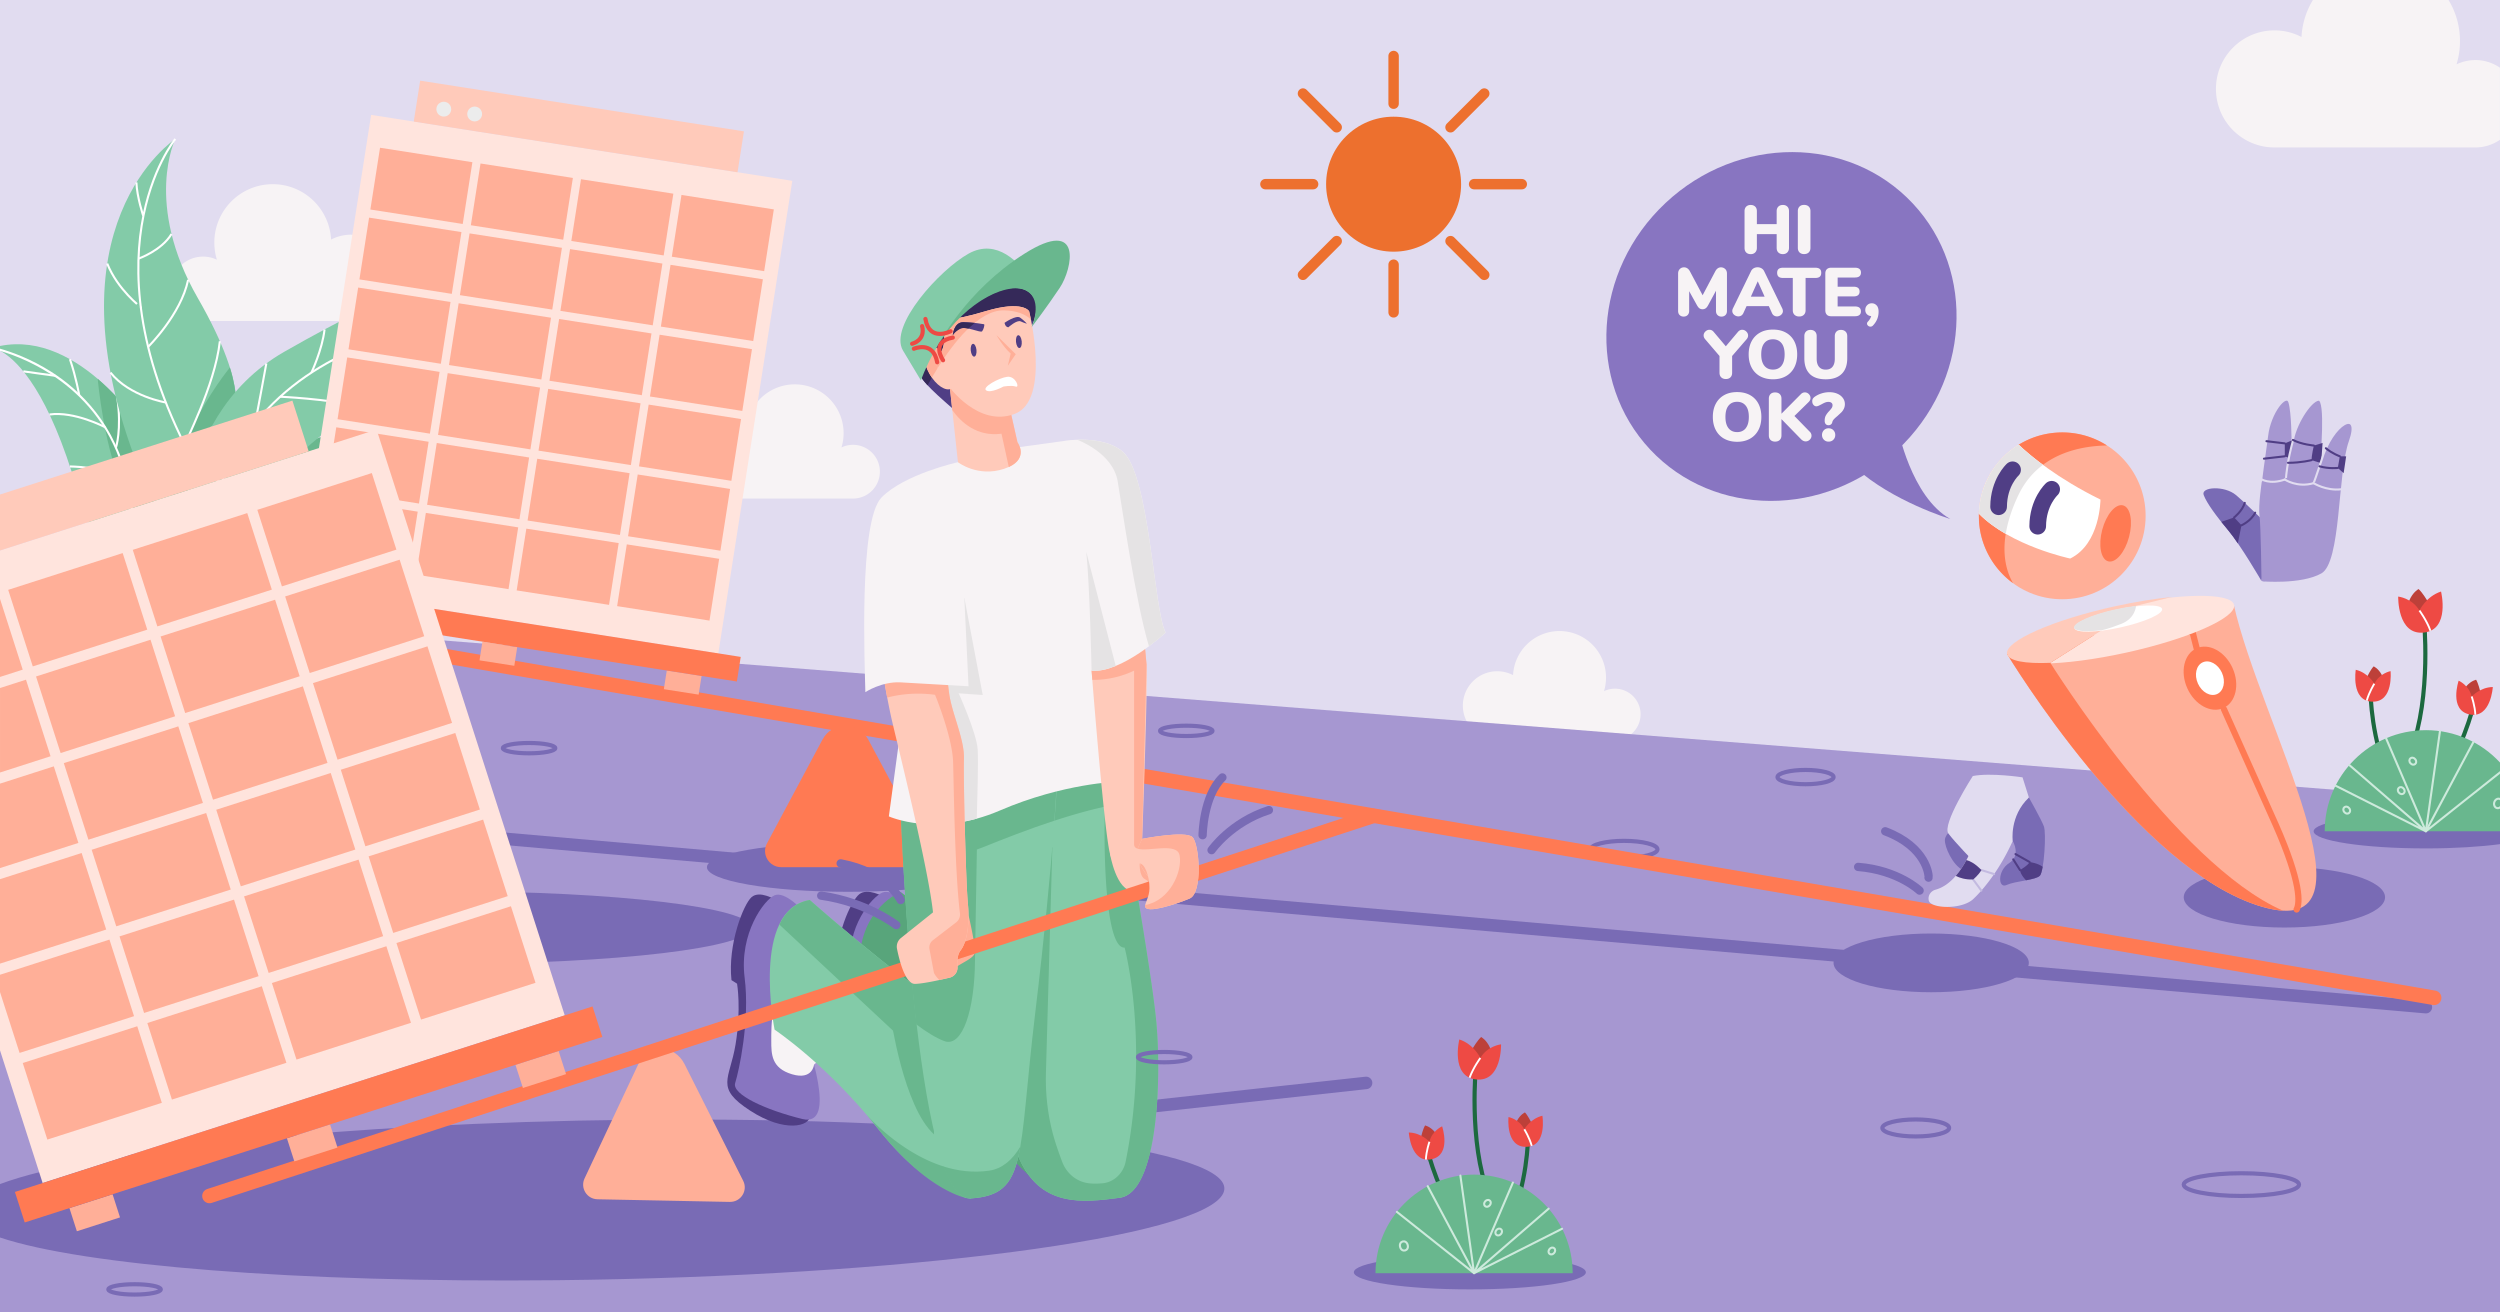 <svg xmlns="http://www.w3.org/2000/svg" xmlns:xlink="http://www.w3.org/1999/xlink" viewBox="0 0 1200 630"><style><![CDATA[.o{stroke-miterlimit:10}.p{fill:none}.q{stroke-linecap:round}.r{stroke-linejoin:round}.s{fill:#ffaf98}.t{stroke:#fff}.u{fill:#503e85}.v{stroke-width:2}.w{fill:#69b78e}.x{fill:#ffcaba}.y{fill:#83cba8}.z{fill:#f7f3f5}.AA{stroke:#503e85}.AB{stroke:#cdeadc}.AC{stroke:#796bb5}.AD{fill:#796bb5}.AE{fill:#ff7a53}.AF{stroke:#1c693f}.AG{fill:#bd4039}.AH{fill:#ee4a44}.AI{fill:#fb4081}.AJ{stroke-width:.9}.AK{fill:#a697d1}.AL{stroke:#e1dcf0}.AM{fill:#e5e3e4}.AN{fill:#8875c1}.AO{fill:#e1dcf0}.AP{stroke:#ff7a53}.AQ{fill:#ffe4dd}]]></style><path d="M0 0h1200v630H0z" class="AO"/><path d="M168.47 112.65a20.59 20.59 0 0 0-9.55 2.34c-.76-14.8-13-26.58-28-26.58-15.5 0-28.04 12.55-28.04 28.04 0 2.86.43 5.62 1.23 8.22-2-.96-4.25-1.5-6.63-1.5a15.46 15.46 0 1 0 0 30.92h71a20.71 20.71 0 0 0 20.71-20.71c0-11.44-9.28-20.72-20.72-20.72zm550.2 209.55a16.33 16.33 0 0 1 7.6 1.86c.6-11.8 10.36-21.16 22.3-21.16a22.32 22.32 0 0 1 22.32 22.32c0 2.28-.34 4.47-.98 6.54 1.6-.76 3.38-1.2 5.27-1.2a12.3 12.3 0 1 1 0 24.6h-56.52a16.49 16.49 0 0 1-16.49-16.49c.02-9.1 7.4-16.47 16.5-16.47zm469.46-293.36c-3.22 0-6.26.75-9 2.05 1.08-3.53 1.66-7.27 1.66-11.15 0-7.22-2-13.98-5.5-19.73h-65.1a37.92 37.92 0 0 0-5.47 17.74c-3.88-2.02-8.3-3.17-12.96-3.17-15.52 0-28.1 12.58-28.1 28.1s12.58 28.1 28.1 28.1h96.35a20.83 20.83 0 0 0 11.86-3.68V32.5c-3.37-2.32-7.45-3.68-11.85-3.68zm-838 175.9a17.12 17.12 0 0 1 7.98 1.95c.64-12.36 10.86-22.2 23.4-22.2a23.43 23.43 0 0 1 23.42 23.42c0 2.4-.36 4.7-1.02 6.86a12.82 12.82 0 0 1 5.53-1.26c7.13 0 12.9 5.78 12.9 12.9a12.91 12.91 0 0 1-12.9 12.9h-59.3c-9.55 0-17.3-7.74-17.3-17.3s7.74-17.3 17.3-17.3z" class="z"/><path d="M668.93 127.04v22.9m0-123.06v22.9m38.63 38.62h22.9m-123.06 0h22.9m65.95-27.3l16.2-16.2m-87.03 87.02l16.2-16.2m54.63.01l16.2 16.2M625.42 44.9l16.2 16.2" stroke="#ed702e" stroke-width="5" class="o p q r"/><circle cx="668.93" cy="88.41" r="32.4" fill="#ed702e"/><path d="M0 290.62l1200 94.73V630H0z" class="AK"/><ellipse cx="779.56" cy="407.69" rx="16.03" ry="4.08" class="p v AC"/><path d="M124.23 225.9s61.84-51.33 113.74 7.1c0 0-29.6-18.83-60.35 5s-59.58 38.33-74.2 36.17 20.8-48.28 20.8-48.28z" class="y"/><g class="o p t"><path d="M237.97 233s-81.5-53.8-136.47 43.44m57.1-53.56s18.54 6.62 23.92 11.68"/><path d="M145.3 229.05s2.36-12.92 9.64-19.54m-20.46 26.9s24.7 4.96 31.05 10.57m-48.45 6.56s20.6 4.04 23.04 9.4"/></g><path d="M103.43 274.18c-14.6-2.16 20.8-48.28 20.8-48.28s16-13.26 38.52-18.63c-.26.23-34.37 31.06-48.9 66.24-3.98.86-7.5 1.1-10.42.67z" class="w"/><path d="M205.68 220.28s9.45-2.36 18.74 0m-35.3-2.08l9.33 9.34m-22.9-8.7s2.62-10.85 12.13-13.6M125.1 244.7s-2-10.07.28-19.68" class="o p t"/><path d="M69.6 207.85S38.82 158.24 0 166.07v2.25c6.55 3.45 20.86 15.63 34.47 58.36 0 0 6.8 31.9 18.33 38.82 69.02 42.32 22.55-36.23 16.8-57.65z" class="y"/><path d="M60.24 236.4s4.2 8.6 10.63 17.1c6.44 8.5 22.77 27.18 22.77 27.18l2.24-33.38-26.28-39.45s-8.7-14.03-22.7-26c0 0 3.23 36.27 13.33 54.54" class="w"/><path d="M66.1 253.36c-2.83-8.32-4.37-20.94-4.4-21.1-5.97-28.7-23.4-45.04-36.96-53.72-10.17-6.5-19.76-9.77-24.74-11.18v1.05c12.3 3.57 51.2 18.33 60.7 64 .02.13 1.57 12.85 4.43 21.27 2.3 6.74 8.85 16.24 27.04 23.23l.36-.93c-17.83-6.85-24.22-16.08-26.45-22.62z" fill="#fff"/><path d="M26.66 180.4l-15.44-2.15M38 189.6s-1.46-8.46-4.43-17.2m16.9 32.66s-14.78-7.8-26.72-6.1m31.9 15.9s2.85-8.5.65-23.96m3.94 37.3s-14.3-4.1-26.66-4.3" class="o p t"/><path d="M111.9 201.78s9.22-13.23-16.92-58.65-10.8-76.44-10.8-76.44S20.4 108.33 66.9 225.45L89.6 270.3l22.3-68.53z" class="y"/><path d="M110.34 176.42s-41.3 50.13-23.7 86.5l26.58-65.43c-.01 0 1.16-8.3-2.87-21.08z" class="w"/><g class="o p t"><path d="M84.16 66.7S36.93 123.85 96.5 228.22M68.8 103.76s-3.07-9.2-3.33-16.2"/><path d="M66.4 124.18s11.1-3.83 15.93-11.87m-14.75 35.14S56.45 139 51.46 126.5m19.64 40s15.8-15.6 19.2-32.18M79.6 193.2s-17.43-2.9-26.57-14.37m35.8 35.04c-.57-1.16 14.28-28.2 16.7-50.07m-7 66.2s-13.27 4.32-33.93-10.57"/></g><path d="M86.9 278.38s-8.07-76.5 49.6-109.56 81.1-36.33 86.88-55.64c0 0-3.46 48.9-59.58 88.6s-54.97 78.9-54.97 78.9l-21.92-2.3z" class="y"/><g class="o p"><g class="t"><path d="M223.37 113.17s-10.58 37.46-48.8 52.75-74.53 47.04-76.03 108.47"/><path d="M202.3 147.45l3.4-15.13m-15.24 25.08l15.22 1.47m-29.44 6.36s9.02-13.24 9.1-22.23m-25.84 29.9l29.62 7m-39.62-1.06s5.23-11.1 6.28-20.7m-21.3 32.28s22.05.98 38.22 4.64m-50.36 8.34c.3-.4 5.5-28.94 5.5-28.94m-14.38 42.1s16.24-1.7 31.83-1.88m-39.94 19.87s-3.43-15.2-3.84-29.68m-.1 43.9s18.56-8.96 28.08-15.48m-30.82 37s-9.9-9.36-11.32-17.62"/></g><path d="M148.82 394.42l1015.6 89.02" stroke-width="6" class="q r AC"/></g><g class="AD"><ellipse cx="926.97" cy="462.18" rx="46.87" ry="14.1"/><ellipse cx="1096.51" cy="430.68" rx="48.32" ry="14.54"/><path d="M1164.4 390.8c-29.74 0-53.85 3.68-53.85 8.22s24.1 8.22 53.85 8.22c13.65 0 26.1-.78 35.6-2.05v-12.34c-9.5-1.27-21.94-2.05-35.6-2.05z"/><ellipse cx="705.53" cy="610.69" rx="55.69" ry="8.22"/><ellipse cx="255.17" cy="558.44" rx="59.88" ry="10.44"/><ellipse cx="215.05" cy="445.22" rx="145.74" ry="17.39"/></g><path d="M118.22 298.5c3.67.78 1050.16 180.45 1050.16 180.45" stroke-width="7" class="o p q r AP"/><ellipse cx="407.1" cy="416.25" rx="67.78" ry="11.82" class="AD"/><path d="M436.54 416.25H375c-5.87 0-9.62-6.26-6.85-11.44l26.68-49.88c4.68-8.74 17.2-8.74 21.9 0l26.68 49.88c2.76 5.18-1 11.44-6.86 11.44z" class="AE"/><path d="M344.79 313.626L142.624 281.97 178.14 55.146 380.305 86.8z" class="AQ"/><g class="s"><use xlink:href="#B"/><use xlink:href="#B" x="-48.232" y="-7.548"/><use xlink:href="#B" x="-96.462" y="-15.106"/><use xlink:href="#B" x="-144.694" y="-22.654"/><use xlink:href="#B" x="-5.253" y="33.544"/><use xlink:href="#B" x="-53.485" y="25.996"/><use xlink:href="#B" x="-101.718" y="18.448"/><use xlink:href="#B" x="-149.948" y="10.89"/><use xlink:href="#B" x="-10.496" y="67.089"/><use xlink:href="#B" x="-58.728" y="59.54"/><use xlink:href="#B" x="-106.96" y="51.993"/><use xlink:href="#B" x="-155.191" y="44.446"/><use xlink:href="#B" x="-15.75" y="100.632"/><use xlink:href="#B" x="-63.981" y="93.084"/><use xlink:href="#B" x="-112.213" y="85.536"/><use xlink:href="#B" x="-160.445" y="77.988"/><use xlink:href="#B" x="-21.003" y="134.176"/><use xlink:href="#B" x="-69.234" y="126.626"/><use xlink:href="#B" x="-117.466" y="119.079"/><use xlink:href="#B" x="-165.698" y="111.531"/><use xlink:href="#B" x="-26.246" y="167.72"/><use xlink:href="#B" x="-74.468" y="160.172"/><use xlink:href="#B" x="-122.708" y="152.624"/><use xlink:href="#B" x="-170.941" y="145.076"/><path d="M246.865 319.584l-16.707-2.616 1.403-8.96 16.707 2.616zm88.488 13.84l-16.707-2.616 1.403-8.96 16.707 2.616zm-172.7-27.02l-16.707-2.616 1.403-8.96 16.707 2.616z"/></g><path d="M354.012 82.698L198.6 58.365l3.077-19.65L357.09 63.047z" class="x"/><g fill="#ececec"><circle cx="213.02" cy="52.4" r="3.56"/><circle cx="227.84" cy="54.72" r="3.56"/></g><path d="M353.698 327.13l-223.663-35.02 1.85-11.816 223.663 35.02z" class="AE"/><path d="M1085.5 278.86s-9.9-17.05-15.8-24.1-10.42-13.17-11.93-17.15c-1.5-3.98 10-4.62 15.47 0s17.3 16.33 17.3 16.33l-5.04 24.92z" class="AD"/><path d="M1072.38 248.36s3.92-3 5.1-6.98m-1.56 10.77s4.63-2.05 6.55-6.07" class="o p q r AA"/><path d="M1072.38 248.36l-6.16 2.13 3.5 4.27c1.33 1.6 2.86 3.72 4.43 6.07l1.77-8.7-3.54-3.78z" class="u"/><g class="o"><path d="M1100.45 212.25s0-14.18-1.5-19.13c-1.5-4.94-9.46 4.94-10.75 16.12-.47 4.07-1.8 12.5-3 22.28 0 0 6.93 2.2 11.93 0 5-2.18 3.33-19.27 3.33-19.27z" class="AK AL"/><path d="M1096.7 212.82l-8.8-1.05m8.8 7.25l-10 1.14" class="p q r AA"/></g><path d="M1096.7 219.02l3.98 1.63c.17-4.4-.22-8.4-.22-8.4l-.01-1-3.75 1.57v6.2z" class="u"/><g class="o"><path d="M1114.2 221.28s2.8-29.87-1.3-29.44-11.6 12.47-12.47 20.42c0 0-2.7 9.2-3.33 19.27 0 0 10.47 3.46 14.75 1.84l2.34-12.1z" class="AK AL"/><path d="M1110.66 213.87s-6.08-.56-10.05-2.7m8.97 9.68s-4.88 1.3-11.33 1.3" class="p q r AA"/></g><path d="M1114.83 212.6l-4.17 1.28s-1.18 4.73-1.07 6.98l4.43 1.43.2-1 .62-8.7z" class="u"/><path d="M938.75 396.7s-4.95 3.08-5.2 6.38 3.7 12.2 8.63 14.55 6.9-3.87 6.9-3.87l-10.33-17.06z" class="AD"/><circle cx="989.86" cy="247.6" r="40.04" class="s"/><g class="AE"><path d="M949.95 250.74l-.1-4.23c3.7 3.8 8.22 7 12.9 9.72-1.68 10.47.4 18.27 3.5 23.68-9.1-6.64-15.34-17.06-16.3-29.17zm30.65-27.6c-5.22-3.87-9.07-7.24-11.64-9.67 5.2-3.2 11.22-5.25 17.73-5.77a39.85 39.85 0 0 1 24.66 6.13c-8.9.15-20.97 1.97-30.75 9.3z"/><ellipse transform="matrix(.256 -.967 .967 .256 507.723 1172.25)" cx="1015.36" cy="256.31" rx="13.89" ry="6.66"/></g><path d="M963.4 313.95S1026.2 418.12 1086 435.3c59.82 17.18-1.2-88.53-13.82-145.2" class="s"/><g transform="matrix(.911 -.412 .412 .911 -40.177 465.602)"><ellipse cx="1061.03" cy="326.09" rx="11.9" ry="15.73" class="AE"/><ellipse cx="1061.03" cy="326.09" rx="6.32" ry="8.36" fill="#fff"/></g><path d="M1033.55 295.78l18.94 7.87 2.06 8.1m12.95 28.68l24.85 55.48c12.24 27.78 11.68 37.57 10.03 40.64" stroke-width="3" class="o p q r AP"/><path d="M1008.22 239.8s-.02 21.18-14.52 28.3c0 0-28.57-6-43.86-21.58.35-13.84 7.82-26.15 19.1-33.08 5.9 5.6 18.6 16.16 39.27 26.35z" fill="#fff"/><path d="M984.8 234.85s-6.63 6.07-6.7 17.73" stroke-width="8" class="o p q r AA"/><ellipse transform="matrix(.977 -.214 .214 .977 -41.068 224.992)" cx="1017.79" cy="302.02" rx="55.69" ry="11.31" class="AQ"/><path d="M980.6 223.13c-4.66 3.5-8.8 8.23-11.83 14.64-3.27 6.9-5.14 13.05-6 18.48-4.7-2.7-9.2-5.92-12.9-9.7a37.65 37.65 0 0 1 .14-2.37c.02-.18.03-.36.05-.54a38.59 38.59 0 0 1 .23-1.88c.03-.18.05-.35.08-.53.12-.75.26-1.5.42-2.24 0-.02.01-.03.01-.05.18-.8.38-1.58.6-2.36a1.83 1.83 0 0 1 .08-.25c.2-.67.4-1.33.64-1.98.05-.15.1-.3.16-.44.23-.64.48-1.28.75-1.9.04-.08.07-.17.1-.25.64-1.47 1.36-2.9 2.16-4.27.04-.06.07-.12.1-.2a44.45 44.45 0 0 1 1.16-1.86c.04-.06.08-.13.13-.2a40.28 40.28 0 0 1 4.57-5.61l.05-.05c2.3-2.33 4.86-4.4 7.67-6.12 2.55 2.44 6.4 5.8 11.63 9.68z" class="AM"/><path d="M966.03 225.5s-6.63 6.07-6.7 17.73" stroke-width="8" class="o p q r AA"/><path d="M1086 435.3C1026.2 418.12 963.4 313.95 963.4 313.95l41.87-9.18-21.1 13.4s60.26 96.45 111.62 118.94c-2.83-.17-6.06-.76-9.76-1.82z" class="AE"/><path d="M963.4 313.95c-1.34-6.1 21.93-16.4 51.98-22.98 9.82-2.15 19.14-3.64 27.3-4.46l-17.36 4.27s-.22 5.98-7.1 8.66c-6.87 2.68-9.3 3.02-9.3 3.02l-24.74 15.7c-12.03.5-20.03-.87-20.76-4.22z" class="x"/><ellipse transform="matrix(.977 -.214 .214 .977 -39.95 224.617)" cx="1016.62" cy="296.68" rx="21.53" ry="4.37" fill="#fff"/><path d="M995.6 301.3c-.52-2.36 8.48-6.34 20.1-8.88 3.42-.75 6.7-1.3 9.6-1.62h0s-.22 5.98-7.1 8.66c-6.76 2.63-9.22 3-9.3 3.02-7.48.93-12.92.56-13.3-1.18z" class="AM"/><g class="AK"><path d="M1085.38 279.52s19.3 1.72 29.16-3.87 7.83-48.14 13.42-63.83-8.38-9.24-13.75 9.46c0 0-15.32 48.45-28.83 58.24z" class="o AL"/><path d="M1085.66 231.23s-1.76 11.58-1.1 16.37.97 31.26.97 31.26l1.03.3 10.85-3.36 19.87-43.3-27.08-4.12-4.53 2.85z"/></g><path d="M1123.12 219.02s-3.66-1.3-6.7-3.87m5.74 9.45s-4.07.53-8.8-.76" class="o p q r AA"/><path d="M949.13 399.82s-6.16 23.43-20.07 27.23c-2.26.62-3.75 2.8-3.27 5.1a.5.5 0 0 1 .02.12c.86 3.87 15.8 4.5 21.38-.75 5.6-5.27 13.22-15.15 18.9-27.83.01-.01-3.97-7-16.97-3.88z" class="AO"/><path d="M951.06 417.63l6.12 1.93m-10.08 2.58l3.95 5.34" stroke="#c3bae0" class="o p q"/><path d="M973.87 382.8l-3.05-9.67s-15.25-2.34-23.87-.64c0 0-15 23.3-11.7 27.64s11.85 13.14 11.85 13.14l19-9.6 7.77-20.88z" class="AO"/><path d="M951.06 417.63s-3.26-3.77-7.18-4.8c-1.4 2.6-3.1 5.27-5.12 7.6 1.87.96 4.64 1.85 8.36 1.73-.01 0 2.65-2.17 3.94-4.5z" class="u"/><path d="M973.87 382.8s5.88 10.4 7.17 13.78.08 21.52-1.85 23.7-11.93 2.6-16.04 4.52-4.5-6.86 1.3-10.56c5.8-3.7 1.67-10.56 1.67-10.56s-1.67-11.92 7.76-20.87z" class="AD"/><path d="M980.5 416.08c-2.2-1.76-6.3-2.32-6.3-2.32-.56 1.53-4.6 3.87-4.6 3.87.24 2.33 2.88 4.9 2.9 4.92 3.05-.6 5.8-1.22 6.7-2.26.47-.55.9-2.12 1.28-4.2z" class="u"/><path d="M974.2 413.76l-6.76-3.8m2.16 7.67l-3.24-5.14" class="o p q AA"/><path d="M1123.12 219.02l-.97 5.6 2.8 2.5 1.2-8.08h-3.02z" class="u"/><g class="o p q"><path d="M925.7 421.26c.26-.83-.75-14.72-20.8-22.24m16.5 28.46s-10.23-9.84-29.48-11.36" stroke-width="4" class="AC"/><g class="r AL"><path d="M1110.5 231.9s6.04 3.83 13.27 2.95"/><path d="M1096.7 230.17s5.95 4.07 13.86 1.74"/><path d="M1085.2 229.85s4.1 3 11.65.28"/></g></g><path d="M302.75 537.5C165.27 538.98 43.9 551.94 0 568.35V594c39.56 13.3 142.44 21.84 267.5 20.5 166.82-1.8 309.94-20.5 319.68-41.76 9.74-21.25-117.6-37.03-284.43-35.23z" class="AD"/><path d="M110.77 579.5l544.95-59.7" stroke-width="6" class="o p q r AC"/><path d="M423.96 430.35s-7.48-4.3-11.5-1.13c-4 3.16-12.12 20.77-10.64 36.46l2.68 1.56s1.85 11.07-1.4 26.8c-3.2 15.5-10.66 19 6.3 29.16 16.86 10.1 29.13 6.9 29.1 2.37-.02-4.55-14.55-95.23-14.55-95.23z" class="u"/><path d="M436.93 434.85s-8.22-8.38-13.27-6.46c-5.04 1.92-17.64 16.62-15.4 36.16 2.2 19.2-3.85 41.43-5.74 46.5-1.9 5.04 14.63 11.94 32.32 15.93s2.88-34.36 2.3-37.22 1.2-6.2 4.7-5.33c3.52.9 17.07-29.62-4.9-49.58z" class="AN"/><path d="M443.95 437l-11.63-8.86s-19.27 7.5-19.76 33.62c-.48 25.5 87.94 108.92 87.94 108.92l6.4-73.12L443.95 437z" fill="#58a57b"/><path d="M441.08 502.86s-.78 7.05-10.8 4.32-9.9-8.94-9.76-14.8c.14-5.9.28-23.46 10.53-22.13s20.17 25.25 20.17 25.25l-10.13 7.37z" class="z"/><path d="M372.14 431.88s-7.5-4.7-11.4-1.24c-3.9 3.46-11.48 22.7-9.63 39.83l2.68 1.7s2.1 12.06-.73 29.2c-2.78 16.85-10.05 20.65 6.93 31.68 16.86 10.95 28.87 7.48 28.75 2.56-.13-4.93-16.6-103.73-16.6-103.73z" class="u"/><path d="M385.08 436.8s-8.33-9.16-13.28-7.06c-4.94 2.1-17.05 18.18-14.38 39.5 2.63 20.92-2.8 45.1-4.54 50.6-1.74 5.48 14.7 12.96 32.25 17.28 17.52 4.32 2.05-37.33 1.4-40.44-.64-3.12 1.04-6.76 4.53-5.8 3.5.97 16.2-32.3-6-54.1z" class="AN"/><path d="M390.74 510.95s-.6 7.66-10.56 4.7c-9.96-2.96-9.97-9.7-9.97-16.1-.01-6.43-.28-25.55 9.88-24.1s20.5 27.5 20.5 27.5l-9.84 8z" class="z"/><path d="M465.96 575.25s-20.2-2.78-44.16-33.05c-24.56-31.04-50-47.97-50-47.97s-11.48-57.5 16.88-62.25c0 0 42.47 37.6 63.63 50.17 21 12.48 13.64 93.1 13.64 93.1z" class="y"/><g class="w"><path d="M464.4 575.16s2.02-5 2.38-12.82c-28.3-.92-51.18-27.67-51.18-27.67a224.59 224.59 0 0 1 6.2 7.53c23.95 30.28 42.6 32.96 42.6 32.96zm-12.07-93C431.17 469.6 388.7 432 388.7 432c-7.06 1.18-11.66 5.7-14.58 11.82l92.72 86.54c-1.02-20.78-4.62-42.3-14.5-48.2z"/><path d="M427.55 488.2s6.1 43.04 20.78 56.3l-.5-43.16-20.3-13.15z"/></g><path d="M350.33 576.92l-63.55-1.27c-5.08-.1-8.36-5.4-6.2-10l25.96-55.18c4.5-9.56 17.18-9.38 22.06.34l28.12 55.95c2.4 4.7-1.1 10.26-6.4 10.15z" class="s"/><path d="M533.97 360.6s18.38 100.82 21.07 130c2.62 28.4.48 81.9-17.53 84.32-17.9 2.4-38.42 4.73-48.68-19.77-10.5-25.04 10.73-187.82 10.73-187.82l34.4-6.72z" class="y"/><path d="M543.73 571.6c.06-.07.13-.13.2-.2l.58-.64.14-.16c.73-.87 1.42-1.86 2.07-2.95.02-.04.04-.07.07-.1l.58-1.03.06-.12c8.8-16.6 9.63-53.8 7.6-75.8-2.7-29.17-21.07-130-21.07-130l-34.4 6.73-3.66 30.12c11.07-3.97 23.07-7.77 34.43-10.25-.62 22.05.24 68.24 9.5 67.66 0 0 12.1 45.64.45 102.84-1.12 5.5-5.6 9.7-10.85 10.25l-.12.01c-2.38.24-4.48.23-6.3.05-6-.58-11.02-4.58-13.2-10.43-.84-2.23-1.68-4.6-2.53-7.1-3.8-11.17-5.58-23.25-5.23-35.62l3.08-108.27-22.62 32.46 1.8 72.78 1.7 2.15c-.58 19.27.05 34.6 2.8 41.18 6.65 15.9 17.55 20.48 29.24 21.1.05 0 .1.01.14.01a64.03 64.03 0 0 0 2.78.08c-.01 0-.02-.01-.03-.01 5.02.02 10.14-.57 15.1-1.22l1.46-.2c.3-.04.62-.1.93-.18.1-.02.2-.05.3-.08.2-.06.42-.12.62-.2.1-.04.2-.08.3-.12a10.12 10.12 0 0 0 .58-.25c.1-.04.2-.1.3-.14a7.94 7.94 0 0 0 .64-.35c.06-.04.13-.07.2-.1a10.81 10.81 0 0 0 .82-.56c.02-.01.03-.02.04-.04a13.86 13.86 0 0 0 .74-.6c.06-.05.12-.1.2-.17a7.82 7.82 0 0 0 .6-.55z" class="w"/><path d="M432.3 387.75s6.44 189.36 33.67 187.5c27.43-1.87 22.56-19.57 30.96-89.24 9-74.66 10.97-118.7 10.97-118.7l-75.6 20.42z" class="y"/><path d="M507.88 367.32l-75.6 20.42s1.85 54.37 7.5 103.93c4.87 3.73 9.98 6.8 13.62 8.1 8.42 2.98 14.52-14.64 14.6-39.2l.9-52.8c.94-.33 1.88-.67 2.83-1.05 9.52-3.85 21.67-8.63 34.38-12.8l1.74-26.6zm-41.92 207.93c15.6-1.06 20.76-7.25 23.8-24.86-3.77 6.33-8.66 10.62-15.02 11.54-7.7 1.1-15.1.1-21.9-2.03 3.65 9.83 7.97 15.7 13.1 15.35z" class="w"/><path d="M464.9 439.28s3.53 15.02 2.98 18.15c-.43 2.46-6.17 4.7-8.92 6.8a1.73 1.73 0 0 1-2.75-1c-.36-1.64-.18-3.98 1.9-6.88 4.22-5.95 6.8-17.06 6.8-17.06z" class="s"/><path d="M436.27 320.67l-9.62 71.2s22.77 10.33 53.28-2.82 56.57-13.85 56.57-13.85-10.56-37.1-10.56-56.34 1.17-50.47-2.35-69-12.44-38.26-12.44-38.26l-23.94 3.3-27.4 6.98-23.53 98.82z" class="z"/><g class="AM"><path d="M469.3 359.86c-.47-8.3-9.9-28.8-9.9-28.8l-12.32-.66v65.3c6.22.15 13.6-.5 21.78-2.75.28-9.08.78-27 .44-33.1z"/><path d="M452.23 332.24l19.48 1.38L462.9 287l-15.82 24.58 5.16 20.66z"/></g><path d="M544.66 411.58h7.45v10.13h-7.45z" class="s"/><path d="M532.82 409.9s2.98 17.98 11.2 17.74c5.3-.15 8.9.68 10.8 1.28.85.27 1.73-.38 1.7-1.27-.05-1.72-.65-4.2-3.45-5.65-4.58-2.35-7.5-11.27-7.5-11.27l-12.72-.83z" class="x"/><path d="M556.5 427.67c-.05-1.72-.65-4.2-3.45-5.65-2.63-1.35-4.7-4.86-6-7.6h0s-.38 6.03 2.55 7.6c2.35 1.27 4.36 4.23 5.25 6.92.83.25 1.68-.4 1.66-1.27z" class="s"/><path d="M100.55 574.06l558.5-182.4" stroke-width="7" class="o p q r AP"/><path d="M423.44 320.62s2.2 14.7 5 26.56 17.2 69.86 19.4 90.76l-15.38 12.3a5.33 5.33 0 0 0-1.89 5.23c1.15 5.7 4 16.93 8.66 16.8 4.04-.12 11.67-1.8 16.57-2.98 2.42-.58 4.03-2.85 3.8-5.32-.24-2.56-.1-5.74 1.54-7.85 3.13-4.07 4.38-13 3.44-22.38s-2.2-59.62-1.88-69.32-5.95-22.06-7.2-32.16l-1.25-10.1-30.82-1.53zm125.03-22.12c0 .78 1.1 12.68 1.88 20.5s-2.5 94.68-2.5 94.68-12.2 8.45-15.18-4.38-9.08-92.02-9.08-92.02l24.88-18.78z" class="x"/><path d="M550.35 319l-1.88-20.5-24.88 18.78.72 9.06c3.45.08 11.5-.3 20.06-4.44v83.64c.13 1.5 1.6 2.05 3.7 2.16l2.28-88.7z" class="s"/><path d="M548.25 402.65s20.88-4.1 24.16-.8c3.3 3.3 5.05 26.76-1.4 29.46s-21 7.5-21.36 3.76c-.15-1.6 2.08-4.56 2.1-8.76.05-5.6-2.32-12.45-5.2-11.83-5.03 1.07 1.7-11.82 1.7-11.82z" class="x"/><path d="M571 431.3c6.46-2.7 4.7-26.17 1.4-29.46-3.3-3.3-24.16.8-24.16.8s-1.16 2.23-2.15 4.75c4.94 1.54 18.83-3.16 20.1 3.1 1.53 7.53-4.52 21.83-16.58 23.95.01.22.01.43.03.6.34 3.77 14.9-1.05 21.35-3.75z" class="s"/><path d="M511.15 211.58s17.9-3.03 27.7 5.16c12.9 10.8 15.02 76.62 20.66 86.9 0 0-21.36 19.9-35.9 18.26-14.56-1.63-12.45-110.32-12.45-110.32z" class="z"/><path d="M494.6 158.4s8.33-19.13-1.7-23.08-49.65 9.87-50.26 27.03-9.35 13.07 15.26 34.3l36.7-38.25z" class="u"/><path d="M492.9 135.33c-10.03-3.95-49.65 9.87-50.26 27.03-.47 12.96-5.56 13.8 2.6 22.6 5.37-9.9 21.08-36.2 36.6-35.98 7.37.1 11.68 2.57 14.2 5.55 1.84-5.8 4.05-16.38-3.12-19.2z" fill="#352959"/><path d="M455.58 182.77l4.23 39.08s9.5 7.4 22.18 3.17c12.68-4.23 6.4-12.73 6.4-12.73l-5.4-23.94-27.4-5.58z" class="x"/><path d="M488.38 212.3l-5.4-23.94-27.4-5.57 1.52 14.06c4.2 5.86 11.84 12.9 23.62 11.33l3.5 16c9.66-4.43 4.17-11.87 4.17-11.87z" class="s"/><ellipse transform="matrix(.87 -.493 .493 .87 -28.454 245.411)" cx="451.19" cy="176.67" rx="5.73" ry="11.3" class="x"/><path d="M447.2 166.44c-3.5 0-4.54 4.58-2.35 10.23.64 1.65 1.5 3.2 2.46 4.58 1.76-3.05 4.03-6.75 6.68-10.55-2.15-2.58-4.67-4.26-6.8-4.26z" class="s"/><path d="M455.16 185.1s14.3 20.25 31.93 13.56c17.53-6.65 6.9-49.27 6.9-49.27s-2.96-5.43-20.98 0-20.58 3.46-20.58 3.46 2.84 14.1-1.88 17.28c-4.73 3.18 4.6 14.97 4.6 14.97z" class="x"/><path d="M473 149.4c-18.02 5.43-20.58 3.46-20.58 3.46s2.84 14.1-1.88 17.28c-1.86 1.25-1.54 3.84-.47 6.52 7.33-11.75 19.6-27.85 31.75-27.68 6.33.1 10.4 1.92 13 4.32-.48-2.43-.85-3.9-.85-3.9s-2.96-5.43-20.98 0zm5.32 11.48s2.97 5.37 6.8 8.82l-1.36 5.86 3.8-5.55-9.24-9.13z" class="s"/><g class="u"><ellipse transform="matrix(.995 -.099 .099 .995 -13.82 49.124)" cx="489.07" cy="164.1" rx="1.38" ry="3.09"/><ellipse transform="matrix(.995 -.099 .099 .995 -14.334 46.998)" cx="467.35" cy="168.22" rx="1.38" ry="3.09"/><path d="M482.2 154.95s.2 1.97 1.8 2.16c0 0 4.1-3.7 5.94-2.84s2.98 1.1 2.98 1.1-1.27-1.48-3.24-2.9c-1.98-1.4-7.47 2.47-7.47 2.47zm-9.77.68c.22.43-.28 2.53-1.02 3.4s-7.78-2.6-10.43-1.3-3.64 3.15-3.64 3.15.43-6.24 5.06-6.23c4.63 0 10.03 1 10.03 1z"/></g><path d="M457.34 160.88s1-1.85 3.64-3.15c.9-.44 2.33-.33 3.83-.02l3.05-2.72-5.46-.34c-4.63-.01-5.06 6.23-5.06 6.23z" fill="#352959"/><path d="M442.03 182.6s8.63-24.8 25.53-36.5c22.98-15.9 30.37-3.44 29.83.46 0 0 1.9-5.8-3.02-12.96s-15.72-19.5-29.46-11.85-38.43 34.68-31.5 46.47l8.63 14.38z" class="y"/><path d="M450.44 165.35s13.2-25.82 41.33-43.6 23.08 7.16 16.9 16.42-13.55 18.95-13.55 18.95 5.73-12.66-2.2-17.46c-7.95-4.82-28.67 3.94-42.48 25.68z" class="w"/><path d="M481.65 185.56s3.8-.74 5.9 0-.1-5.18-4.06-4.7-12.34 5.06-10.12 6.54 8.27-1.85 8.27-1.85z" fill="#fff"/><path d="M459.6 463.95c-.24-2.56-.1-5.74 1.54-7.86 3.13-4.07 4.38-13 3.44-22.38s-2.2-59.62-1.88-69.32-5.95-22.07-7.2-32.16l-1.25-10.1-30.83-1.53s.96 6.45 2.43 14.26c3.95-1.08 12.4-2.8 22.97-1.35 0 0 8.33 20.08 8.68 32.4.34 11.8.78 52.04 3.28 72.5.2 1.67-.5 3.3-1.83 4.33l-11.17 8.58c-1.3 1-1.94 2.66-1.63 4.28l2.16 11.44a12.33 12.33 0 0 0 2.61 3.34l4.88-1.12c2.42-.56 4.03-2.83 3.8-5.3z" class="s"/><path d="M459.8 221.85s-25.64 5.7-36.68 16.96-7.98 80.75-7.75 93.42c0 0 7.82-5.16 16.82-4.7l32.7 1.88-5.1-107.57z" class="z"/><path d="M523.95 321.93c3.6.32 7.6-.64 11.6-2.27l-14.14-54.8c1.7 16.23 2.54 56.8 2.55 57.07zm14.9-105.18c-6.23-5.2-15.73-5.88-21.83-5.68h0s17.14 6.15 19.48 20c1.9 11.2 8.53 57.52 15 79.16 4.8-3.57 8-6.57 8-6.57-5.63-10.3-7.74-76.1-20.65-86.9z" class="AM"/><path d="M438.65 167.4s9.34-4.1 11.2 6.5m6.43-14.9s-10.14 5.35-12.08-5.9m8.47 19.82s-6.3-8.87 4.67-10.88M437.82 165s6.53-1.53 4.8-8.47" stroke="#ee4a44" class="o p q v"/><path d="M271.08 487.37l-90.33-281.2L0 264.24v239.92l20.47 63.7z" class="AQ"/><g class="s"><use xlink:href="#C"/><use xlink:href="#C" x="-59.79" y="19.209"/><use xlink:href="#C" x="-119.584" y="38.408"/><use xlink:href="#C" x="13.358" y="41.58"/><use xlink:href="#C" x="-46.432" y="60.789"/><use xlink:href="#C" x="-106.222" y="79.997"/><use xlink:href="#C" x="26.71" y="83.172"/><path d="M90.43 347.1l54.955-17.65L157.2 366.2l-54.955 17.65zm-59.8 19.2l54.955-17.65L97.4 385.4l-54.955 17.65z"/><use xlink:href="#C" x="40.066" y="124.754"/><use xlink:href="#C" x="-19.724" y="143.962"/><use xlink:href="#C" x="-79.516" y="163.162"/><use xlink:href="#C" x="53.426" y="166.334"/><use xlink:href="#C" x="-6.364" y="185.542"/><use xlink:href="#C" x="-66.154" y="204.752"/><use xlink:href="#C" x="66.776" y="207.927"/><use xlink:href="#C" x="6.993" y="227.122"/><path d="M70.717 491.05l54.955-17.65 11.804 36.75L82.52 527.8zm-59.793 19.198l54.955-17.65 11.804 36.75L22.728 547zM10.9 321.43L0 287.45v37.48zM24.27 363l-11.8-36.75-12.46 4v40.55zm13.36 41.6l-11.8-36.75L0 376.14v40.54zm13.35 41.58l-11.8-36.75L0 422v40.54zm13.36 41.58L52.54 451 0 467.88v8.3l9.4 29.22zm97.657 63.064l-20.708 6.65-3.57-11.1 20.708-6.65zM271.7 515.58l-20.708 6.65-3.57-11.1 20.708-6.65zM57.607 584.352l-20.708 6.65-3.57-11.1 20.708-6.65z"/></g><path d="M148.17 216.65l-7.82-24.36L0 237.37v26.87z" class="x"/><path d="M289.12 497.73L11.86 586.782 7.153 572.13l277.26-89.052z" class="AE"/><g class="p q o"><path d="M581.55 408.06s9.3-13.37 27.52-19.2m-31.82 12.04s.25-18.73 9.5-27.72M432.3 432s-6.5-13.42-28.78-17.57m26.7 29.6S416.06 433 394.18 429.9" stroke-width="4" class="r AC"/><path d="M1137.86 332.35s.2 23.4 9.67 42.83" class="v AF"/></g><path d="M1136.43 324.44s1.57-3.18 2.92-4.58c0 0 2.2.88 3.94 4.14v8.25l-8.17-2.26 1.3-5.55z" class="AG"/><path d="M1130.77 321.5s-2.46 15 7.9 15.3 8.8-14.66 8.8-14.66-5.3 1-7.77 6.02c0 .01-2.98-5.23-8.9-6.66z" class="AH"/><g class="o"><path d="M1139.68 328.17s-2.55 4.1-3.65 8.17" class="t AI AJ"/><path d="M1163.42 296.15s3.96 38.15-6.28 64.48" class="p q v AF"/></g><path d="M1164.97 288.12s-2.25-3.78-4.06-5.38c0 0-2.63 1.3-4.47 5.5l.8 10.2 9.88-3.58-2.15-6.75z" class="AG"/><path d="M1171.7 283.93s4.5 18.32-8.27 19.7c-12.77 1.37-12.3-17.28-12.3-17.28s6.67.72 10.2 6.7c0-.01 3.17-6.77 10.37-9.12z" class="AH"/><g class="o"><path d="M1161.32 293.04s3.56 4.82 5.3 9.75" class="t AI AJ"/><path d="M1187.25 338.78s-5.35 22.77-18.87 39.65" class="p q v AF"/></g><path d="M1190.38 331.38s-.83-3.44-1.84-5.1c0 0-2.33.38-4.76 3.17l-1.82 8.05 8.46-.4-.04-5.7z" class="AG"/><path d="M1196.55 329.75s-.9 15.18-11.06 13.2c-10.16-2-5.34-16.23-5.34-16.23s4.96 2.14 6.25 7.6c0 0 4.05-4.45 10.15-4.55z" class="AH"/><path d="M1186.4 334.3s1.6 4.56 1.76 8.77" class="o t AI AJ"/><path d="M1164.4 350.48c-26.8 0-48.54 21.73-48.54 48.54H1200v-33c-8.86-9.57-21.53-15.55-35.6-15.55z" class="w"/><path d="M1121.07 377.14l43.34 21.88-36.7-31.77m17.6-12.85l19.12 44.63 6.75-48.07" class="o p q r AB"/><path d="M1165.98 397.13l21.7-40.72a.503.503 0 1 0-.89-.47l-22.83 42.84c-.1.2-.06.47.12.62a.49.49 0 0 0 .32.12.51.51 0 0 0 .31-.11l35.28-28v-1.28l-34 27zm32.66-9.75c-.76-.2-1.17-1.15-.92-2.1.22-.83.88-1.4 1.55-1.4.1 0 .2.01.3.04a1.06 1.06 0 0 1 .43.23v-1.13c-.06-.02-.1-.05-.17-.07-1.3-.34-2.67.58-3.07 2.07s.33 2.98 1.63 3.33c.18.05.37.07.55.07a2.21 2.21 0 0 0 1.06-.28v-1.23c-.37.4-.88.6-1.36.47z" fill="#cdeadc"/><g class="p"><g class="r AB"><ellipse transform="matrix(.771 -.637 .637 .771 32.937 821.514)" cx="1157.86" cy="364.99" rx="1.49" ry="1.77"/><ellipse transform="matrix(.771 -.637 .637 .771 22.663 821.223)" cx="1152.32" cy="379.12" rx="1.49" ry="1.77"/><ellipse transform="matrix(.771 -.637 .637 .771 10.704 806.697)" cx="1126.15" cy="388.48" rx="1.49" ry="1.77"/></g><path d="M733.45 546.14s-.2 22.8-9.43 41.76" class="o q v AF"/></g><path d="M734.83 538.43s-1.53-3.1-2.85-4.46c0 0-2.14.86-3.84 4.03v8.05l7.96-2.2-1.27-5.42z" class="AG"/><path d="M740.35 535.56s2.4 14.63-7.7 14.92-8.57-14.3-8.57-14.3 5.18.97 7.57 5.87c.01 0 2.9-5.1 8.7-6.5z" class="AH"/><g class="o"><path d="M731.67 542.06s2.5 4 3.56 7.97" class="t AI AJ"/><path d="M708.52 510.85s-3.86 37.2 6.12 62.86" class="p q v AF"/></g><path d="M707 503.02s2.2-3.68 3.95-5.25c0 0 2.56 1.27 4.36 5.36l-.78 9.95-9.64-3.5 2.1-6.57z" class="AG"/><path d="M700.47 498.93s-4.38 17.86 8.06 19.2c12.45 1.34 11.98-16.85 11.98-16.85s-6.5.7-9.94 6.53c.01.01-3.1-6.58-10.1-8.88z" class="AH"/><g class="o"><path d="M710.58 507.82s-3.47 4.7-5.17 9.5" class="t AI AJ"/><path d="M685.3 552.4s5.22 22.2 18.4 38.66" class="p q v AF"/></g><path d="M682.24 545.2s.8-3.36 1.8-4.98c0 0 2.27.37 4.64 3.1l1.77 7.85-8.25-.4.05-5.57z" class="AG"/><path d="M676.22 543.6s.9 14.8 10.8 12.86 5.2-15.83 5.2-15.83-4.84 2.1-6.1 7.4c0 0-3.96-4.34-9.9-4.43z" class="AH"/><path d="M686.13 548.04s-1.55 4.45-1.7 8.55" class="o t AI AJ"/><path d="M660.24 611.13c0-26.14 21.2-47.32 47.32-47.32 26.14 0 47.32 21.2 47.32 47.32h-94.64z" class="w"/><g class="p"><g class="o q r AB"><path d="M749.8 589.8l-42.25 21.32 35.8-30.96"/><path d="M726.2 567.63l-18.64 43.5-6.58-46.86m-15.68 5.1l22.26 41.76-37.06-29.42"/></g><ellipse transform="matrix(.966 -.259 .259 .966 -131.86 194.786)" cx="673.73" cy="598.11" rx="1.88" ry="2.23" class="r AB"/><ellipse transform="matrix(.637 -.771 .771 .637 -186.423 759.899)" cx="713.95" cy="577.97" rx="1.73" ry="1.45" class="r AB"/><ellipse transform="matrix(.637 -.771 .771 .637 -195.079 769.059)" cx="719.35" cy="591.74" rx="1.73" ry="1.45" class="r AB"/><ellipse transform="matrix(.637 -.771 .771 .637 -192.853 792.023)" cx="744.86" cy="600.86" rx="1.73" ry="1.45" class="r AB"/><g class="v AC"><ellipse cx="1075.86" cy="568.61" rx="27.68" ry="5.45"/><ellipse cx="569.41" cy="350.81" rx="12.59" ry="2.48"/><ellipse cx="253.96" cy="359.11" rx="12.59" ry="2.48"/><ellipse cx="558.81" cy="507.43" rx="12.59" ry="2.48"/><ellipse cx="64.59" cy="618.91" rx="12.59" ry="2.48"/><ellipse cx="919.56" cy="541.42" rx="16.03" ry="4.08"/><ellipse cx="866.66" cy="373" rx="13.47" ry="3.43"/></g></g><ellipse transform="matrix(.73 -.684 .684 .73 123.919 626.926)" cx="854.74" cy="156.76" rx="86.34" ry="81.28" class="AN"/><path d="M857.92 99.16c.54.54.8 1.26.8 2.16v17.65c0 .9-.27 1.63-.8 2.18s-1.26.83-2.16.83-1.62-.27-2.16-.8-.8-1.27-.8-2.2v-6.6h-9.5v6.6c0 .9-.27 1.63-.8 2.18s-1.26.83-2.16.83-1.62-.27-2.16-.8-.8-1.27-.8-2.2v-17.65c0-.9.27-1.62.8-2.16s1.26-.8 2.16-.8 1.62.27 2.16.8.8 1.26.8 2.16v6.24h9.5v-6.24c0-.9.27-1.62.8-2.16s1.26-.8 2.16-.8c.9-.02 1.62.25 2.16.8zm5.84 22c-.54-.54-.8-1.27-.8-2.2v-17.65c0-.9.27-1.62.8-2.16s1.27-.8 2.2-.8c.95 0 1.7.27 2.24.8s.82 1.26.82 2.16v17.65c0 .92-.28 1.66-.82 2.2-.55.54-1.3.8-2.24.8-.92 0-1.65-.27-2.2-.8zm-35.62 8c.53.55.8 1.27.8 2.15v17.95c0 .84-.24 1.5-.73 1.98-.48.48-1.12.73-1.9.73-.77 0-1.4-.24-1.9-.73s-.74-1.14-.74-1.98v-9.7l-3.76 6.93c-.38.7-.77 1.2-1.2 1.5a2.49 2.49 0 0 1-1.5.45c-.6 0-1.07-.15-1.48-.45-.42-.3-.8-.8-1.2-1.5l-3.73-6.73v9.5c0 .8-.25 1.47-.74 1.96-.5.5-1.14.74-1.93.74-.77 0-1.4-.24-1.9-.73-.5-.48-.74-1.14-.74-1.98V131.3c0-.88.27-1.6.8-2.15.54-.55 1.23-.83 2.06-.83a2.78 2.78 0 0 1 1.62.51c.48.34.9.83 1.22 1.47l6.07 11.42 6.04-11.42c.68-1.32 1.6-1.98 2.77-1.98.83.02 1.52.3 2.05.84zm27.66 20.1c0 .73-.3 1.34-.87 1.85a2.94 2.94 0 0 1-2 .76c-.5 0-.97-.13-1.4-.4-.42-.26-.75-.66-1-1.2l-1.48-3.33h-10.7l-1.52 3.33c-.24.53-.58.92-1 1.2-.43.26-.9.4-1.4.4a3.07 3.07 0 0 1-2.03-.76c-.6-.5-.9-1.12-.9-1.85 0-.4.1-.8.3-1.22l8.7-17.9a3.12 3.12 0 0 1 1.27-1.37c.56-.32 1.18-.48 1.86-.48.66 0 1.28.16 1.85.48s1 .78 1.3 1.37l8.7 17.9c.2.42.3.82.3 1.22zm-15.38-6.87h6.6l-3.3-7.36-3.3 7.36zm20.96 8.73c-.56-.54-.84-1.26-.84-2.16v-15.54h-4.65c-.97 0-1.7-.2-2.16-.6s-.7-1.03-.7-1.86c0-.84.24-1.45.7-1.85s1.2-.6 2.16-.6h15.44c.97 0 1.7.2 2.16.6.47.4.7 1 .7 1.85s-.24 1.46-.7 1.86c-.47.4-1.2.6-2.16.6h-4.65v15.54c0 .9-.28 1.62-.84 2.16s-1.3.8-2.23.8-1.67-.27-2.23-.8zm15.5-.08c-.48-.48-.73-1.18-.73-2.08v-17.65c0-.9.24-1.6.73-2.08.48-.48 1.18-.73 2.08-.73h11.42c.95 0 1.66.2 2.15.6.48.4.73.97.73 1.72 0 1.58-.96 2.38-2.87 2.38h-8.32v4.42h7.66c1.9 0 2.87.78 2.87 2.34 0 .75-.24 1.32-.73 1.72-.48.4-1.2.6-2.15.6h-7.66v4.82h8.32c1.9 0 2.87.8 2.87 2.38 0 .75-.24 1.32-.73 1.72-.48.4-1.2.6-2.15.6h-11.42c-.9 0-1.6-.24-2.07-.73zm23.94-4.42c.6.7.9 1.7.9 3 0 2.55-.9 4.77-2.74 6.67-.33.33-.7.5-1.16.5a1.6 1.6 0 0 1-1.15-.45c-.33-.3-.5-.63-.5-1 0-.35.14-.67.43-.96.77-.8 1.3-1.7 1.58-2.64-.84-.07-1.52-.37-2.05-.9s-.8-1.23-.8-2.06c0-.9.3-1.66.9-2.28s1.33-.92 2.2-.92c.97 0 1.76.35 2.37 1.06zm-64.57 11.67c.73 0 1.38.28 1.96.84s.87 1.2.87 1.93c0 .64-.24 1.24-.73 1.8l-6.93 8.02v8.05c0 .97-.28 1.7-.84 2.23s-1.28.78-2.16.78c-.9 0-1.64-.26-2.2-.78s-.86-1.26-.86-2.23v-8.05l-6.86-8.02c-.5-.57-.76-1.2-.76-1.85 0-.73.3-1.36.86-1.9s1.22-.82 1.95-.82c.77 0 1.44.33 2 1l5.84 6.93 5.84-6.93c.58-.66 1.25-1 2.02-1zm8.57 22.3a9.94 9.94 0 0 1-4.04-4.16c-.95-1.8-1.42-3.9-1.42-6.32s.47-4.53 1.42-6.32 2.3-3.17 4.04-4.14 3.8-1.45 6.2-1.45 4.44.48 6.2 1.45a9.87 9.87 0 0 1 4.03 4.14c.93 1.8 1.4 3.9 1.4 6.32s-.47 4.53-1.42 6.32a10.06 10.06 0 0 1-4.04 4.16c-1.75.98-3.8 1.47-6.15 1.47-2.4-.01-4.45-.5-6.2-1.47zm10.3-5.05c1-1.24 1.5-3.05 1.5-5.43s-.5-4.18-1.5-5.4-2.37-1.85-4.1-1.85c-1.76 0-3.13.6-4.13 1.83-1 1.22-1.5 3.03-1.5 5.43s.5 4.2 1.5 5.44 2.36 1.85 4.13 1.85c1.75 0 3.13-.62 4.12-1.86zm13.58 3.95c-1.75-1.72-2.62-4.22-2.62-7.52v-10.66c0-.9.27-1.62.8-2.16s1.26-.8 2.16-.8 1.62.27 2.16.8.8 1.26.8 2.16v10.9c0 1.67.37 2.96 1.12 3.86s1.83 1.35 3.23 1.35 2.5-.45 3.23-1.35c.75-.9 1.12-2.2 1.12-3.86v-10.9c0-.9.27-1.62.8-2.16s1.26-.8 2.16-.8 1.63.27 2.18.8.83 1.26.83 2.16v10.66c0 3.28-.9 5.78-2.66 7.5s-4.33 2.6-7.67 2.6c-3.37-.01-5.92-.86-7.67-2.58zm-41.08 31.1a9.94 9.94 0 0 1-4.04-4.16c-.95-1.8-1.42-3.9-1.42-6.32s.47-4.53 1.42-6.32 2.3-3.17 4.04-4.14 3.8-1.45 6.2-1.45 4.44.48 6.2 1.45a9.87 9.87 0 0 1 4.03 4.14c.93 1.8 1.4 3.9 1.4 6.32s-.47 4.53-1.42 6.32a10.06 10.06 0 0 1-4.04 4.16c-1.75.98-3.8 1.47-6.15 1.47-2.4-.01-4.45-.5-6.2-1.47zm10.32-5.05c1-1.24 1.5-3.05 1.5-5.43s-.5-4.18-1.5-5.4-2.37-1.85-4.1-1.85c-1.76 0-3.13.6-4.13 1.83-1 1.22-1.5 3.03-1.5 5.43s.5 4.2 1.5 5.44 2.36 1.85 4.13 1.85c1.75 0 3.13-.62 4.12-1.86zm31.58 3.6c0 .73-.28 1.36-.83 1.9s-1.2.83-1.95.83c-.8 0-1.56-.35-2.24-1.06l-9.4-9.64v7.8c0 .92-.28 1.66-.82 2.2-.55.54-1.3.8-2.24.8-.92 0-1.66-.27-2.2-.8-.54-.54-.8-1.27-.8-2.2v-17.65c0-.9.27-1.62.8-2.16s1.27-.8 2.2-.8c.95 0 1.7.27 2.24.8s.82 1.26.82 2.16v7.26l9.27-9.34c.57-.6 1.22-.9 1.95-.9s1.36.27 1.9.8.82 1.17.82 1.9-.32 1.4-.96 2l-6.76 6.63 7.33 7.52c.58.55.87 1.2.87 1.92zm6.8-5.6c-.32-.37-.48-.9-.48-1.58 0-1.03.2-1.9.6-2.6s.95-1.4 1.65-2.13c.5-.55.88-1.02 1.14-1.42s.38-.84.38-1.32-.18-.87-.53-1.15c-.35-.3-.84-.43-1.45-.43a4.11 4.11 0 0 0-1.5.28 12.49 12.49 0 0 0-1.67.81l-.8.4c-.75.42-1.35.63-1.8.63-.55 0-1.02-.24-1.4-.7-.4-.47-.58-1.05-.58-1.73 0-.46.08-.85.25-1.15s.43-.6.8-.9c1-.73 2.12-1.3 3.38-1.7 1.27-.4 2.54-.6 3.8-.6 1.43 0 2.7.25 3.83.74s2 1.18 2.64 2.05.96 1.85.96 2.95c0 .8-.17 1.56-.5 2.24s-.75 1.27-1.24 1.75l-1.88 1.75c-.73.6-1.28 1.1-1.67 1.53s-.63.87-.74 1.34c-.1.48-.3.86-.64 1.12s-.74.4-1.2.4c-.58-.02-1.02-.2-1.34-.58zm-.86 7.52c-.6-.62-.9-1.37-.9-2.28 0-.9.3-1.66.9-2.28s1.36-.92 2.26-.92c.92 0 1.7.3 2.3.92s.9 1.38.9 2.28-.3 1.66-.9 2.28-1.37.92-2.3.92c-.9.01-1.65-.3-2.26-.92z" class="z"/><path d="M910.93 205.48s6.3 32.97 25.2 43.63c0 0-27.78-8.42-45.56-24.66l20.37-18.97z" class="AN"/><defs ><path id="B" d="M322.468 123.224l4.643-29.65 44.332 6.94-4.643 29.65z"/><path id="C" d="M123.514 244.718l54.955-17.65 11.804 36.75-54.955 17.65z"/></defs></svg>